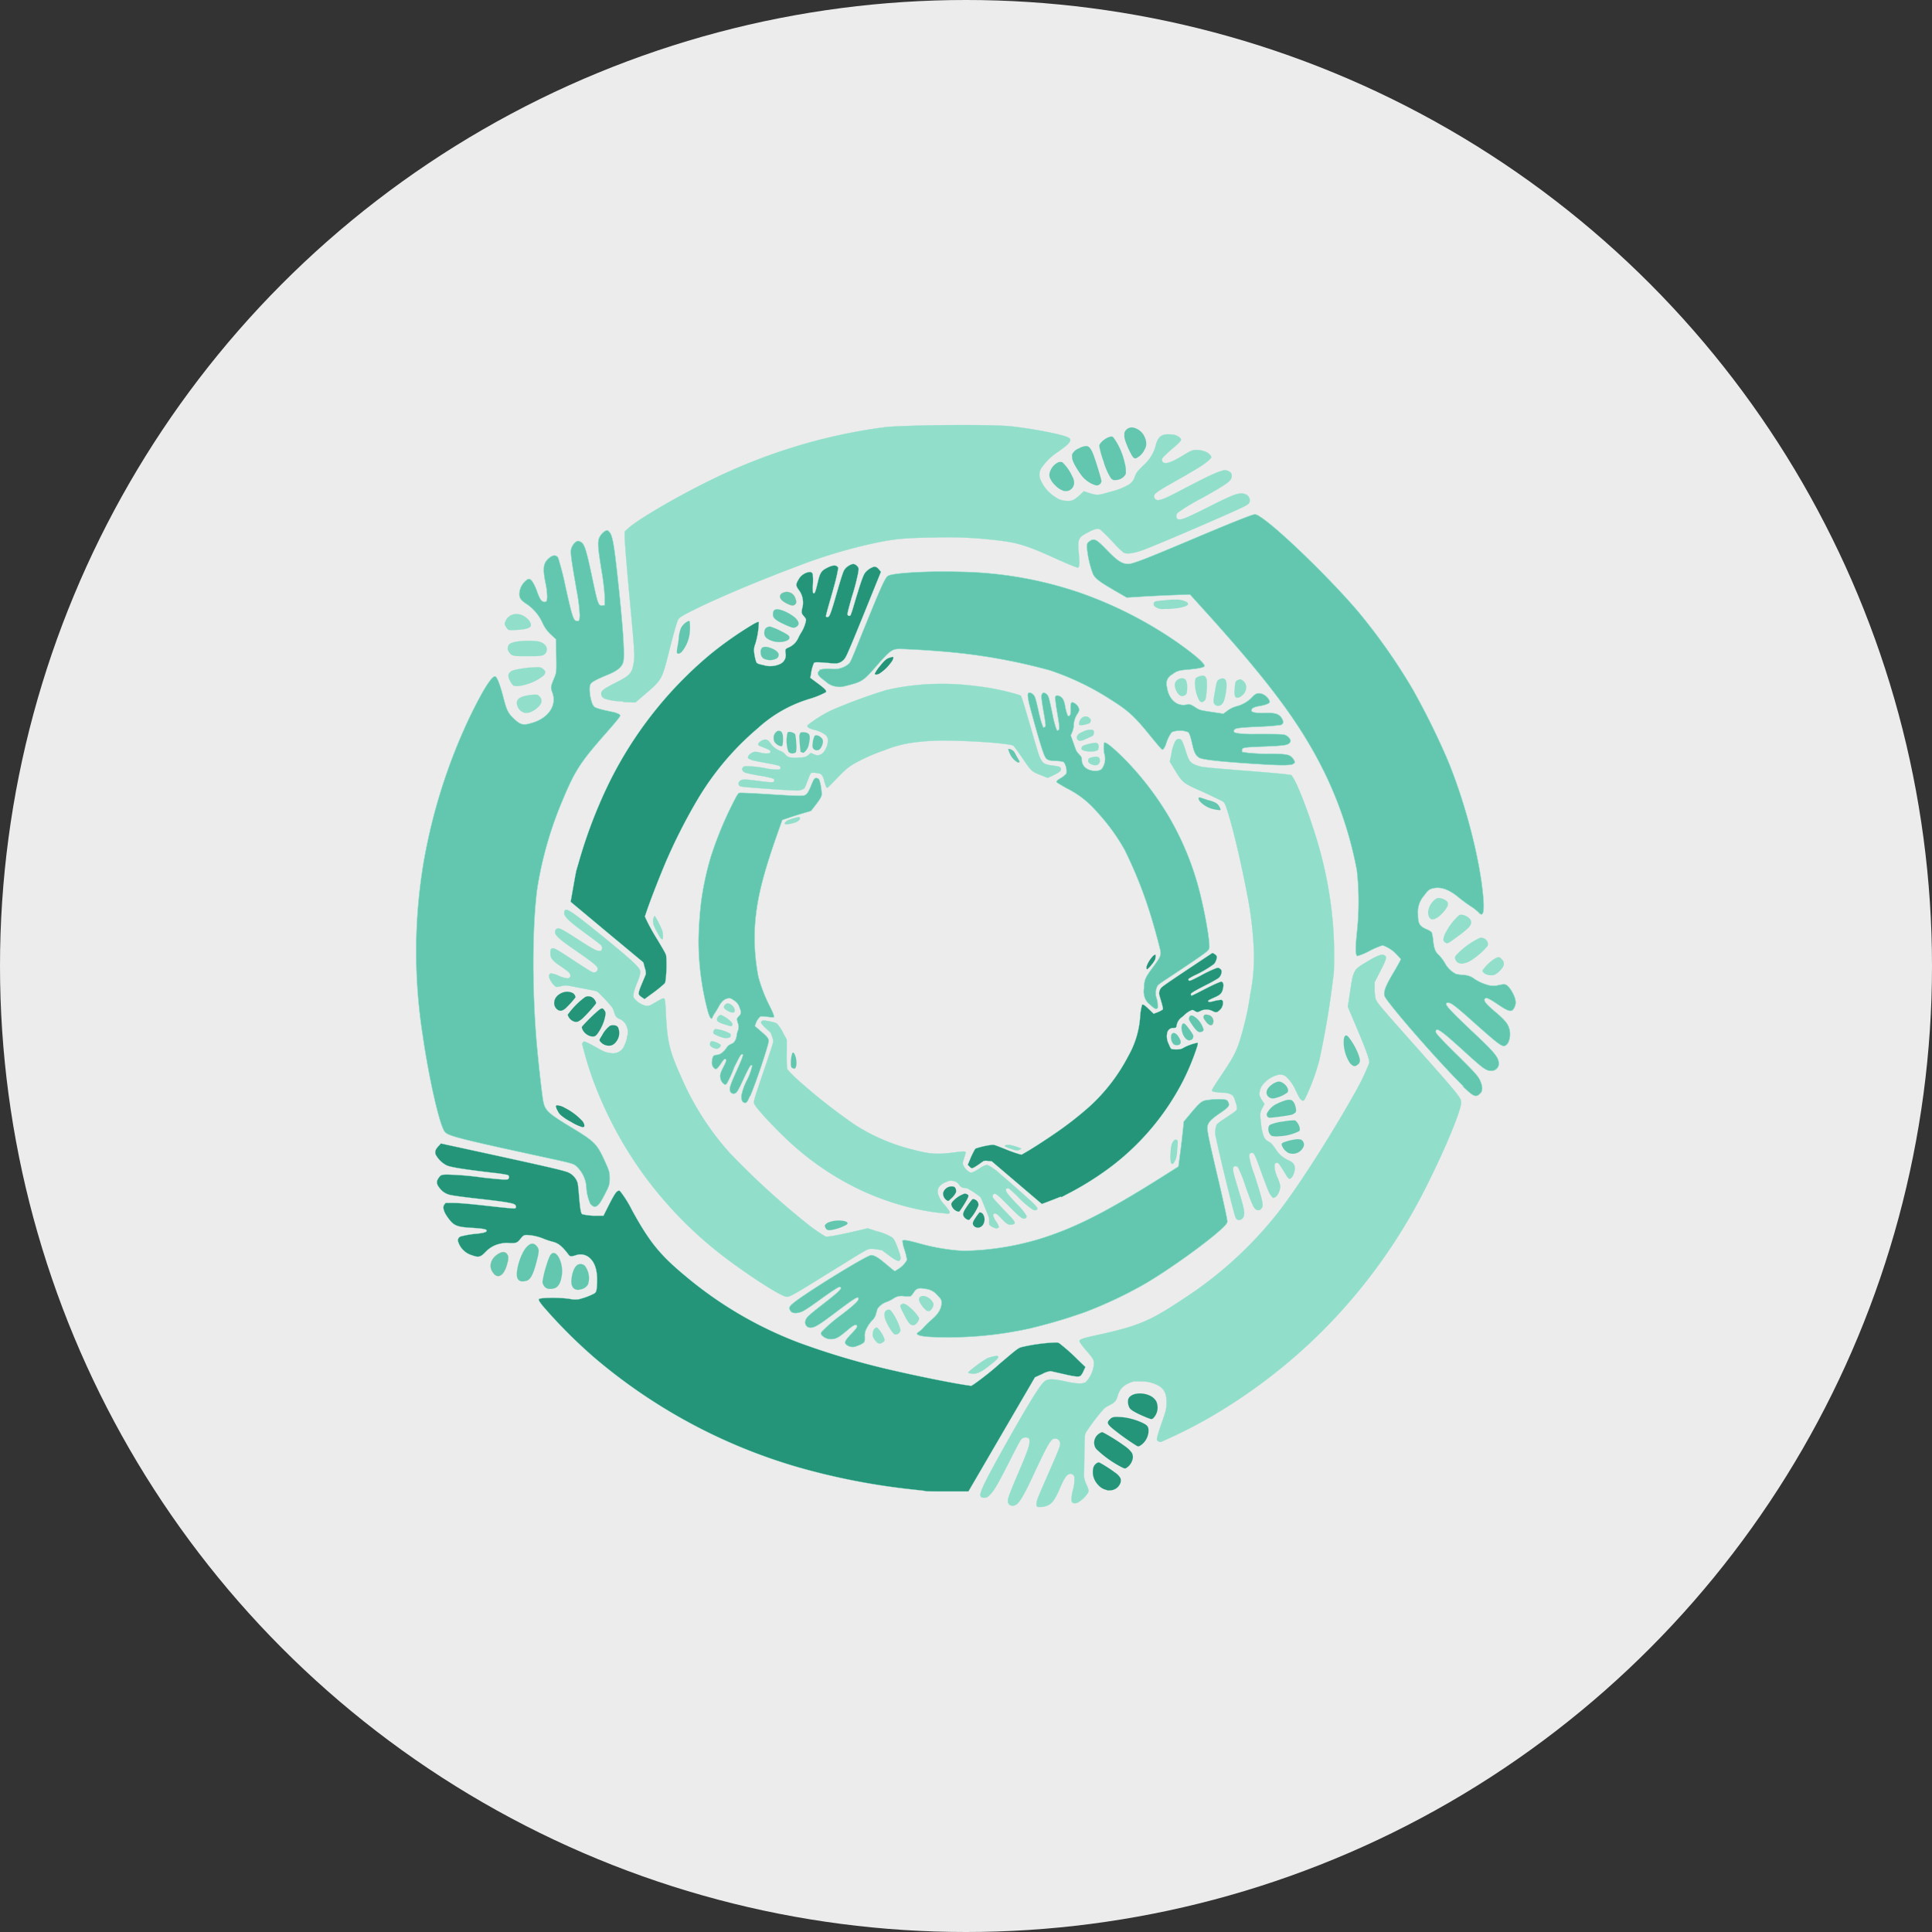 <svg xmlns="http://www.w3.org/2000/svg" viewBox="0 0 400 400"><rect x="0" y="0" width="400" height="400" fill="#333333" stroke="none"/><title>ce-logo</title><g id="Layer_50" data-name="Layer 50"><circle cx="200" cy="200" r="200" fill="#ececec"/><g id="layer1"><g id="g4325"><path id="path5663" d="M102.24,263.7c-1.19-1.27-.78-3.09.93-4.12.81-.49,1.36-.5,1.78,0s.4,1.06-.05,2.51c-.62,2-1.73,2.65-2.66,1.66Z" fill="#63c6ae" stroke="#c4c6ae" stroke-width="0.05"/><path id="path4139" d="M107.82,265.27a1.06,1.06,0,0,1-.67-.58c-.56-1.15.54-5,1.84-6.47.81-.92,1.57-1,2.22-.12.45.59.43,1-.11,3.09-.64,2.5-1.19,3.61-1.95,3.94a2.78,2.78,0,0,1-1.33.14Z" fill="#63c6ae" stroke="#91dfcb" stroke-width="0.03"/><path id="path4141" d="M113.39,266.8a1.34,1.34,0,0,1-.87-.76,1.23,1.23,0,0,1-.2-.68,19.26,19.26,0,0,1,.77-3.26c.64-2.14,1-2.69,1.53-2.69,1,0,2,2.48,1.72,4.5-.19,1.54-.66,2.45-1.42,2.77a2.71,2.71,0,0,1-1.53.13Z" fill="#63c6ae" stroke="#91dfcb" stroke-width="0.03"/><path id="path4143" d="M119,266.88c-.56-.28-.81-1.06-.68-2.13.2-1.66.8-2.83,1.53-3a1.32,1.32,0,0,1,1.23.31,4.16,4.16,0,0,1,.65,3.89,2.14,2.14,0,0,1-1.48,1,1.64,1.64,0,0,1-1.25-.05Z" fill="#63c6ae" stroke="#91dfcb" stroke-width="0.03"/><path id="path4151" d="M140.25,135.25l-.11-.09,0-.36a9.68,9.68,0,0,1,.14-1c.07-.36.17-1,.23-1.41A7.14,7.14,0,0,1,141,130a3.36,3.36,0,0,1,1.39-1.36c.25-.13.35-.11.41.07a12,12,0,0,1,0,2.34,7.43,7.43,0,0,1-1.65,3.91,1.34,1.34,0,0,1-.66.39.24.24,0,0,1-.23-.08Z" fill="#63c6ae" stroke="#91dfcb" stroke-width="0.02"/><path id="path4175" d="M200.77,284.31c-.17,0-.31-.11-.31-.18a26,26,0,0,1,3.91-2.88,7.63,7.63,0,0,1,1.33-.41c1.61-.32,1.24.31-1.27,2.2C202.77,284.3,202,284.55,200.77,284.31Z" fill="#91dfcb" stroke="#91dfcb" stroke-width="0.07"/><path id="path4179" d="M296.37,190.32a1.07,1.07,0,0,1-.5-.49,2.14,2.14,0,0,1-.13-1.4,3.72,3.72,0,0,1,1.62-2.37.75.75,0,0,1,.48-.13,1.54,1.54,0,0,1,.59.08c.72.21,1.22.56,1.32.91a1.13,1.13,0,0,1-.15.86,5.61,5.61,0,0,1-1.14,1.45,4.17,4.17,0,0,1-1.35,1A1.48,1.48,0,0,1,296.37,190.32Z" fill="#91dfcb" stroke="#91dfcb" stroke-width="0.02"/><path id="path4181" d="M299.3,195.18a1.07,1.07,0,0,1-.47-.51,3.66,3.66,0,0,1,.52-1.65,12.78,12.78,0,0,1,2.73-3.53c.42-.27,1.44,0,2.07.6a1.11,1.11,0,0,1,.42.69c.08.47-.11.88-.74,1.48a18.29,18.29,0,0,1-2,1.6c-2,1.49-2.16,1.58-2.56,1.32Z" fill="#91dfcb" stroke="#91dfcb" stroke-width="0.02"/><path id="path4183" d="M302.31,199.47a1.21,1.21,0,0,1-.94-.72c-.24-.5-.18-.71.32-1.21a16.3,16.3,0,0,1,4.62-3.33,1,1,0,0,1,.49-.07,1.56,1.56,0,0,1,1.15.83.84.84,0,0,1,.1.48.6.6,0,0,1-.13.48,14.35,14.35,0,0,1-3,2.67,4.64,4.64,0,0,1-2,.88,1.42,1.42,0,0,1-.6,0h0Z" fill="#91dfcb" stroke="#91dfcb" stroke-width="0.02"/><path id="path4187" d="M303,224.92c-4.9-4.76-16.06-17.56-16.36-18.76-.21-.83.23-2,1.54-4.24.68-1.14,1.37-2.36,1.55-2.7l.32-.63-.79-.86a6.94,6.94,0,0,0-3-2,16,16,0,0,0-2.74,1.16,12,12,0,0,1-2.52,1.05c-.38-.24-.4-1.6-.07-4.85a59,59,0,0,0,0-12.86A79.89,79.89,0,0,0,274,159.49c-4.76-9.53-10.94-17.9-23.74-32.11l-3.88-4.3-3.37.12c-1.85.07-4.8.21-6.55.32l-3.18.2-2.4-1.39c-3.31-1.92-4.13-2.55-4.6-3.52a20.81,20.81,0,0,1-1.23-5.37c0-.8,0-1,.44-1.31,1-.77,1.45-.56,3.65,1.72s3.18,2.91,4.46,2.91c.93,0,3.66-1.06,13.53-5.23,6.71-2.84,11.62-4.82,12.46-5,.4-.1.77.06,1.83.81,4.17,2.93,14.74,13.28,20,19.57a122.39,122.39,0,0,1,11.06,15.79,155.45,155.45,0,0,1,7.21,14.57c3.73,9,6.77,20.77,7.41,28.61.25,3.11-.06,4.09-1,3a9.4,9.4,0,0,0-1.6-1.24,30.68,30.68,0,0,1-2.51-1.85c-2.06-1.7-3.78-2.28-5.45-1.83-.66.18-.95.43-1.66,1.42a5.11,5.11,0,0,0-1.3,3.85c0,1.94.26,2.49,1.7,3.13a4,4,0,0,1,1.14.66,9.1,9.1,0,0,1,.31,1.76c.19,1.68.44,2.32,1.22,3a9.34,9.34,0,0,1,1.18,1.57,5.34,5.34,0,0,0,2.44,2.36c.24,0,.92.12,1.51.16a3.84,3.84,0,0,1,2.25.85,9.84,9.84,0,0,0,2.45,1.13,4.18,4.18,0,0,0,2.54.1c1.16-.23,1.29-.22,1.77.12a5.8,5.8,0,0,1,1.15,1.61c.7,1.37.74,2.26.13,3.2-.46.71-1.12.52-3.36-1-1.81-1.22-2.37-1.45-2.61-1.06s.21,1,2.08,2.59c2.17,1.83,2.77,2.57,3.06,3.8s-.1,2.76-.71,3.16c-.41.27-.51.27-1.05,0-.71-.37-2.23-1.64-5.78-4.82s-4.56-3.94-5.12-3.94c-1.15,0-.42.87,5,6,4.37,4.1,5.26,5.15,5.42,6.35a1.5,1.5,0,0,1-1.65,1.73c-1,0-1.68-.54-5.54-4.05-4.81-4.38-5.85-5.09-5.85-4,0,.3,1.27,1.67,4.32,4.67,3.51,3.45,4.41,4.44,4.81,5.3.63,1.35.64,2.3,0,2.85-.85.8-1.33.59-3.53-1.55Z" fill="#63c6ae" stroke="#91dfcb" stroke-width="0.09"/><path id="path4189" d="M220.22,101.63a4.25,4.25,0,0,1-1.74-1.14,4.49,4.49,0,0,1-1.16-1.68,2.13,2.13,0,0,1,.21-1.48,3.24,3.24,0,0,1,1.56-1.61,1.24,1.24,0,0,1,.88,0A9.35,9.35,0,0,1,222,98.63a2.79,2.79,0,0,1,.39,1.2,1.78,1.78,0,0,1-1.18,1.78A2.28,2.28,0,0,1,220.22,101.63Z" fill="#63c6ae" stroke="#91dfcb" stroke-width="0.02"/><path id="path4191" d="M226.58,100.39a6,6,0,0,1-2.52-1.77A17.55,17.55,0,0,1,222.38,96a6.26,6.26,0,0,1-.29-.69,1.71,1.71,0,0,1-.11-.71A1.11,1.11,0,0,1,222,94a2.67,2.67,0,0,1,1.42-1.19,3.34,3.34,0,0,1,1.35-.45.83.83,0,0,1,.47.06c.37.16.73.68,1.09,1.58s1.27,3.79,1.61,5.12c.11.45.13.54.09.62a1,1,0,0,1-1.49.61Z" fill="#63c6ae" stroke="#91dfcb" stroke-width="0.02"/><path id="path4193" d="M230.49,99.35a1,1,0,0,1-.57-.47,13.19,13.19,0,0,1-1.45-3.37,18.41,18.41,0,0,1-.86-3.07.65.65,0,0,1,.08-.46,3.65,3.65,0,0,1,1-1,3.19,3.19,0,0,1,1.41-.61c.15,0,.26.06.46.25a13.92,13.92,0,0,1,2.3,5.22,6,6,0,0,1,.24,1.69v.53l-.11.23a2.42,2.42,0,0,1-2,1.1,1.85,1.85,0,0,1-.5,0Z" fill="#63c6ae" stroke="#91dfcb" stroke-width="0.02"/><path id="path4195" d="M234.8,94.81c-.2-.09-.41-.37-.72-1A16.06,16.06,0,0,1,232.9,91a2.69,2.69,0,0,1-.11-.9c0-.49,0-.52.09-.71a1.65,1.65,0,0,1,1.58-.9,3.38,3.38,0,0,1,2.6,2.14,2.88,2.88,0,0,1,.25,1.21,2.11,2.11,0,0,1-.34,1.25,3.74,3.74,0,0,1-1.67,1.75.6.6,0,0,1-.52,0Z" fill="#63c6ae" stroke="#91dfcb" stroke-width="0.02"/><path id="path4197" d="M280.27,220.72a2.34,2.34,0,0,1-.94-.87,8.24,8.24,0,0,1-1.12-3.57,7.35,7.35,0,0,1,0-1c.07-.67.29-1,.62-.87a.61.61,0,0,1,.27.18,13.28,13.28,0,0,1,2.2,3.88c.28.83.32,1.22.15,1.56a1.13,1.13,0,0,1-.11.18,2.8,2.8,0,0,1-.65.48.57.57,0,0,1-.42,0Z" fill="#63c6ae" stroke="#91dfcb" stroke-width="0.01"/><path id="path4199" d="M129,145.21a12.64,12.64,0,0,1-3.63-.5c-.64-.24-.89-.55-.89-1.1s.37-.93,2.78-2.15c2.65-1.35,3.19-1.78,3.63-2.88a9.6,9.6,0,0,0,.39-3.81c-.06-1.57-.21-3.35-1-11.8-.64-7.06-.91-10.5-.94-11.78l0-1.14.67-.62c1.9-1.77,9.68-6.35,16.47-9.7a117.16,117.16,0,0,1,21.85-8.32,114.08,114.08,0,0,1,15.16-3c5.78-.46,21.94-.56,25.75-.15,4.49.48,10.46,1.63,11.83,2.27.55.26.65.53.36,1s-.59.71-2.35,2a11.73,11.73,0,0,0-3.2,3,2.63,2.63,0,0,0-.33,3.06,7.65,7.65,0,0,0,2.77,3.21,4.19,4.19,0,0,0,2.67.9,2.24,2.24,0,0,0,1.38-.27,7.51,7.51,0,0,0,1.27-1l.76-.72,1.09.36c1.59.52,1.88.51,4.33-.23a14.54,14.54,0,0,0,3.89-1.5,2.86,2.86,0,0,0,1.24-1.64c.31-.84.52-1.11,1.79-2.36a8.09,8.09,0,0,0,2.53-4.07c.47-1.93,1.34-2.54,3.27-2.3a2.57,2.57,0,0,1,1.89.81c.21.39,0,.64-1.3,1.76-.64.53-1.47,1.28-1.85,1.65-.61.59-.7.73-.7,1,0,.45.26.68.77.68.7,0,1.71-.45,3.58-1.57,1.6-1,2-1.14,2.77-1.14a4.92,4.92,0,0,1,2.18.5c.46.24.9.74.9,1s-1.1,1.2-2.37,2c-.68.43-2.19,1.31-3.36,2-4.94,2.76-6,3.41-6.08,3.91a.77.77,0,0,0,.4.89c.25.12.36.12.91,0,.82-.22,1.46-.51,4.62-2.16,5.15-2.69,6.88-3.5,8.08-3.81a1.59,1.59,0,0,1,1.7.28.79.79,0,0,1,.33.72c0,1.06-.6,1.5-6.16,4.63a41.29,41.29,0,0,0-4.89,2.94c-.36.31-.41.4-.41.77,0,.54.18.72.73.72s1.67-.44,6.05-2.64c5-2.53,6.22-3,7.32-2.65a1.45,1.45,0,0,1,1.11,1.29c0,.64-.26.88-1.58,1.51-3.9,1.85-17.9,7.86-20.53,8.81-1.9.69-3.34.89-4,.55a15.53,15.53,0,0,1-1.84-1.76c-.83-.88-1.88-2-2.33-2.39-.78-.76-.84-.79-1.26-.79a4.26,4.26,0,0,0-1.68.61c-1.39.68-1.8,1-2.06,1.5s-.3,1.13-.15,2.77c.18,1.93.18,2.73,0,3s-.15.18-.89-.07c-.42-.14-1.93-.78-3.36-1.42-7-3.18-8.48-3.6-14.2-4.18a82.26,82.26,0,0,0-11-.41c-6.07.07-8.18.24-11.77.94a106.1,106.1,0,0,0-17,5c-7.78,2.91-16.12,6.41-21,8.82-2.85,1.4-3.55,1.84-3.76,2.34-.3.71-.93,2.94-1.73,6.12-1.58,6.27-1.54,6.21-5.14,9.29l-1.91,1.64-.47,0-2.05-.08Z" fill="#91dfcb" stroke="#91dfcb" stroke-width="0.05"/><path id="path4203" d="M240.81,126.13a2.84,2.84,0,0,1-1.32-.3,1.75,1.75,0,0,1-.37-.24.62.62,0,0,1-.16-.9.73.73,0,0,1,.42-.22c.46-.09,2.23-.27,3.37-.33.26,0,1,0,1.19,0a4.22,4.22,0,0,1,1.1.22,3.63,3.63,0,0,1,.5.2q.39.2.44.41a.18.18,0,0,1,0,.11c-.12.49-1.6.87-4,1-.45,0-.83,0-1.16,0Z" fill="#91dfcb" stroke="#91dfcb" stroke-width="0"/><path id="path4205" d="M105.62,130.46c-.39,0-.58-.2-.9-.73s-.29-.64,0-1.26a2,2,0,0,1,.47-.65,2.28,2.28,0,0,1,1.62-.69,3.07,3.07,0,0,1,2.17.79,2.78,2.78,0,0,1,.8.93.9.9,0,0,1,.14.52c0,.2,0,.24-.1.36-.29.36-1.06.56-2.62.68a10.69,10.69,0,0,1-1.6.06Z" fill="#91dfcb" stroke="#91dfcb" stroke-width="0.02"/><path id="path4207" d="M107.09,135.83a3.1,3.1,0,0,1-1.16-.23,2.34,2.34,0,0,1-.8-1.1,1.44,1.44,0,0,1,0-.35,1.07,1.07,0,0,1,.29-.73c.44-.5,2.13-.79,4.31-.75,1.67,0,2.4.21,2.95.71a1.32,1.32,0,0,1,.21,1.95c-.3.33-.6.43-1.47.49C110.79,135.87,107.75,135.87,107.09,135.83Z" fill="#91dfcb" stroke="#91dfcb" stroke-width="0.02"/><path id="path4209" d="M106.41,142c-.18-.06-.27-.16-.51-.51-.57-.85-.77-1.55-.57-2a1.74,1.74,0,0,1,1.09-.76,20.62,20.62,0,0,1,4.28-.57c1.1-.07,1.38,0,1.79.38s.4.46.4.62a1.2,1.2,0,0,1-.33.71,10.49,10.49,0,0,1-4.23,2A5,5,0,0,1,106.41,142Z" fill="#91dfcb" stroke="#91dfcb" stroke-width="0.02"/><path id="path4211" d="M108.52,147.56a2.23,2.23,0,0,1-1.49-1.71c-.18-.94.4-1.51,1.86-1.81a9.5,9.5,0,0,1,1.82-.22c.49,0,.49,0,.68.1a1.84,1.84,0,0,1,.65.76,1.28,1.28,0,0,1,0,.86,2.21,2.21,0,0,1-.6.83,4.79,4.79,0,0,1-1.77,1.13,2.46,2.46,0,0,1-1.15.06Z" fill="#91dfcb" stroke="#91dfcb" stroke-width="0.02"/><path id="path4213" d="M122.27,249.34a9.46,9.46,0,0,1-.87-3.58,6.43,6.43,0,0,0-1.91-4.15c-.69-.68-.81-.71-6.09-1.86-18.42-4-20.64-4.56-21.31-5.43C91,233,88.77,223.1,87.49,214.15a111.83,111.83,0,0,1,.2-35.53,117,117,0,0,1,9.44-29.91c2.77-5.76,4.75-8.91,5.42-8.65.39.15,1,1.74,1.73,4.57.66,2.53.94,3.07,2.25,4.29s1.89,1.27,3.65.74c3.42-1,5.17-3.68,4.17-6.3-.38-1-.35-1.22.37-2.93.5-1.18.51-1.3.45-4.65l-.06-3.43-1.09-1a7.49,7.49,0,0,1-1.65-2.28,9.47,9.47,0,0,0-3.24-3.95c-1.38-.88-1.7-1.39-1.58-2.49a3.84,3.84,0,0,1,1.62-2.64c.45-.2.54-.17,1,.34a9.29,9.29,0,0,1,1,2.07c.6,1.7,1,2.3,1.65,2.21.35,0,.42-.21.47-1a14.84,14.84,0,0,0-.34-2.87c-.63-3.11-.48-4.19.75-5.22.77-.65,1.44-.67,1.85-.05a58.84,58.84,0,0,1,1.56,6.11c1.39,6.24,1.64,7,2.38,7,.45,0,.48-.07.54-1.16a34.57,34.57,0,0,0-.63-5.1c-1.28-7.4-1.37-8.12-1.05-8.95a2.88,2.88,0,0,1,.77-1.1c.42-.31.57-.33,1-.14.88.4,1.21,1.39,2.56,7.78,1.08,5.13,1.23,5.54,2,5.45l.53-.06,0-1.64a52.52,52.52,0,0,0-.63-5.31c-.87-5.36-.92-6.35-.36-7.3a3.3,3.3,0,0,1,1-1.06c.51-.28.56-.27,1,.22.56.65.9,2.45,1.54,8.25,1.21,10.9,1.65,17.28,1.28,18.62-.28,1-1.2,1.8-3.1,2.58-2.44,1-3.46,1.54-3.69,2-.46.86.07,4,.78,4.66.31.28,1.36.58,3.7,1.06a5.07,5.07,0,0,1,1.44.48c.34.25.33.29-.21,1-.31.41-1.48,1.78-2.6,3.05-5.15,5.84-6.36,7.72-8.76,13.48a78,78,0,0,0-5.37,18.58c-1,7.57-1.08,19.91-.2,31,.34,4.22,1.19,11.85,1.46,13.13.39,1.84,1,2.43,6.17,5.54,4.36,2.65,4.94,3.23,6.42,6.45,1.06,2.3,1.15,2.61,1.15,3.85s-.08,1.51-.93,3.18c-1.07,2.1-1.55,2.7-2.18,2.7a1,1,0,0,1-.72-.43Z" fill="#63c6ae" stroke="#91dfcb" stroke-width="0.09"/><path id="path4215" d="M191.6,308.69l-2.41-.28a140.55,140.55,0,0,1-23.86-4.61,114,114,0,0,1-42-22.48,104,104,0,0,1-11-11c-.74-.95-.91-1.27-.71-1.39.46-.29,4.51-.31,6.38,0a5.17,5.17,0,0,0,1.83.07,14.57,14.57,0,0,0,3.11-1.14c.53-.31.61-.57.68-2.26.09-2.23-.32-3.86-1.24-4.86a2.84,2.84,0,0,0-3.25-.82c-1.07.28-1.09.28-1.61-.41-1.18-1.54-2-2.17-3.13-2.43a15.56,15.56,0,0,1-1.78-.59,10.31,10.31,0,0,0-3.21-.78c-.89-.07-1,0-1.64.77s-.79.94-2.26.88a5.45,5.45,0,0,0-2,.15,5.72,5.72,0,0,0-2.94,1.66c-1.09,1.13-1.48,1.22-2.86.71a4.25,4.25,0,0,1-2.86-2.87.84.84,0,0,1,.5-1,19.05,19.05,0,0,1,3.52-.59c1.4-.17,1.9-.33,1.9-.62s-.51-.43-3.21-.6c-3-.18-3.61-.44-4.81-2.09-.93-1.28-1.17-2.24-.7-2.78l.23-.27,1.33,0c1.74,0,3.8.21,8.72.76,2.21.25,4.13.42,4.26.38.34-.09.34-.55,0-.81s-1.56-.54-7.22-1.17c-3.56-.4-5.65-.69-6.34-.87a3.6,3.6,0,0,1-1.76-1.08c-.88-1-1-1.55-.5-2.31s.68-.79,2.2-.77a63.87,63.87,0,0,1,7,.62c1.88.21,3.82.39,4.32.4.8,0,.91,0,1-.17a.51.51,0,0,0-.16-.78,27.28,27.28,0,0,0-2.79-.42c-6.45-.76-9.13-1.19-9.9-1.59a5.27,5.27,0,0,1-2.28-2.32c-.11-.6,0-1,.81-1.82l.32-.36,4.06.88c17.35,3.77,21.29,4.67,22.26,5.09a3.5,3.5,0,0,1,2,2.23c.06.26.17,1.28.25,2.28.25,3.09.41,4,.7,4.16a11.08,11.08,0,0,0,3,.31l1.4,0,1-2c1.13-2.23,1.61-3,2-3.13s.3-.05.59.24a24.18,24.18,0,0,1,2.38,3.87c3.6,6.53,5.74,9.15,11,13.52A81.12,81.12,0,0,0,165.46,278a158.88,158.88,0,0,0,19.88,5.83c5,1.15,11.54,2.47,14.66,2.94l1.08.16.54-.33a57.8,57.8,0,0,0,5.46-4.35c3.91-3.31,3.74-3.18,4.76-3.42a38,38,0,0,1,6-.85c1.16-.06,1.18-.06,1.57.2a40.55,40.55,0,0,1,3.74,3.33l1.57,1.51-.38.82a3.5,3.5,0,0,1-.61,1c-.4.28-1.19.19-3.63-.38l-2.57-.58a4.65,4.65,0,0,0-1.77.61l-1.48.66-6.89,11.82-6.89,11.82h-4.29c-2.36,0-4.42,0-4.58-.05Z" fill="#259579" stroke="#91dfcb" stroke-width="0.05"/><path id="path4217" d="M238.12,293.75a10.07,10.07,0,0,1-1.09-.42c-1.82-.76-2.86-1.36-3.15-1.8a2.63,2.63,0,0,1-.34-1.57,1.22,1.22,0,0,1,.41-.82c.83-.77,2.62-.87,4.07-.22a3,3,0,0,1,1.37,1.19,3.15,3.15,0,0,1-.67,3.57.6.6,0,0,1-.6.07Z" fill="#259579" stroke="#91dfcb" stroke-width="0.02"/><path id="path4219" d="M235.37,299.36a50.27,50.27,0,0,1-4.68-3.31c-1.48-1.19-1.61-1.5-.93-2.18.48-.48.78-.56,1.94-.5a11,11,0,0,1,2.56.39,12.53,12.53,0,0,1,2.39.87c.65.33.91.55,1.05.9a1.51,1.51,0,0,1,.08.69,2.4,2.4,0,0,1-.09.82,3.69,3.69,0,0,1-1.43,2.14C235.8,299.49,235.69,299.52,235.37,299.36Z" fill="#259579" stroke="#91dfcb" stroke-width="0.02"/><path id="path4221" d="M232.68,304a22.48,22.48,0,0,1-5.5-3.79,1.79,1.79,0,0,1-.59-1,2.26,2.26,0,0,1,1.21-2.54c.33-.2.38-.2.77,0a40.65,40.65,0,0,1,4.5,2.86,5.43,5.43,0,0,1,1.28,1.27,1.86,1.86,0,0,1,.11,1.45,2.93,2.93,0,0,1-1.31,1.71.46.46,0,0,1-.48,0Z" fill="#259579" stroke="#91dfcb" stroke-width="0.02"/><path id="path4223" d="M229.22,308.51a3.24,3.24,0,0,1-1.86-1.06,4.07,4.07,0,0,1-1.05-2,3.79,3.79,0,0,1,0-1.33,1.65,1.65,0,0,1,1.08-1.35c.1,0,.17,0,.44.14a28.34,28.34,0,0,1,3.08,2,3.27,3.27,0,0,1,1.1,1.18,1.72,1.72,0,0,1,0,.84,2.34,2.34,0,0,1-2.27,1.64,3.4,3.4,0,0,1-.54,0Z" fill="#259579" stroke="#91dfcb" stroke-width="0.02"/><path id="path4225" d="M120.62,233.38a9.72,9.72,0,0,1-2.38-1.1,11.77,11.77,0,0,1-2-1.29,4.51,4.51,0,0,1-.41-.41,2.7,2.7,0,0,1-.38-.62,2.47,2.47,0,0,1-.35-.9.15.15,0,0,1,0-.13s.11-.07.24-.08a3.44,3.44,0,0,1,1.54.49,12.61,12.61,0,0,1,3.48,2.54A1.94,1.94,0,0,1,121,233c0,.24-.07.34-.25.35h-.08Z" fill="#259579" stroke="#91dfcb" stroke-width="0"/><path id="path4173" d="M214.94,312c-.3-.07-.34-.16-.33-.63,0-.65.18-1.07,2.14-5.56,2.8-6.39,2.92-6.71,2.68-7.3a1,1,0,0,0-1.06-.67c-.78,0-1.44,1.12-4.47,7.63-1.8,3.87-2.74,5.48-3.47,6s-1.74.24-1.74-.66c0-.67.39-1.72,2.17-5.89,1.9-4.44,2.35-5.73,2.29-6.55,0-.5-.1-.61-.4-.72a1.28,1.28,0,0,0-1.35.36c-.16.17-1.18,2.08-2.27,4.25-2.42,4.81-3.29,6.32-4.14,7.17-.56.56-.73.65-1.19.65-1.19,0-1.11-.64.44-3.74,1.35-2.7,6.09-11.15,8.51-15.18,2-3.33,3-4.82,3.68-5.26s1.73-.42,4.05.1,3.73.59,4.35.14a6.26,6.26,0,0,0,1.64-3.48c.08-1,0-1.26-1.43-2.9-1.15-1.34-1.53-1.87-1.53-2.14s.57-.53,3.2-1.1c8.91-1.93,11.28-2.92,18.24-7.56a81,81,0,0,0,19.29-17.43c3.92-4.88,10.91-15.73,16.08-24.91a48.71,48.71,0,0,0,3.18-6.54c.1-.62-.65-2.7-2.82-7.81l-1.62-3.83.4-2.66c.48-3.2.61-3.83,1-4.57s.73-1,2.8-2.23c1.86-1.1,2.78-1.45,3.26-1.24.68.31.59.7-.71,3.24l-1.21,2.37v1.39a9.57,9.57,0,0,0,.19,2c.24.82.67,1.34,8.53,10.17,8.53,9.6,9.19,10.41,9.19,11.31,0,1.65-3.15,9.29-7.11,17.21A115.32,115.32,0,0,1,274,275.33a114,114,0,0,1-24,18.38,100.12,100.12,0,0,1-9.55,4.77.65.65,0,0,1-.69-.13c-.29-.24-.29-.25-.07-1.14.12-.49.51-1.68.85-2.64.95-2.65,1-3.08,1-4.47-.09-2.15-.84-3.09-3-3.78A7.29,7.29,0,0,0,236,286a3.9,3.9,0,0,0-2.52.48,3.65,3.65,0,0,0-2.09,2.57c-.31,1-.59,1.33-1.78,1.92a8.09,8.09,0,0,0-1,.62,42.53,42.53,0,0,0-3.81,5c-.22.42-.26.92-.3,4.08,0,2-.06,4-.08,4.49a4.39,4.39,0,0,0,.5,2.16c.48,1.16.51,1.31.35,1.69a6.1,6.1,0,0,1-2.12,2.06c-.66.3-1.26.13-1.28-.35a6.77,6.77,0,0,1,.22-2,8.46,8.46,0,0,0,.36-2.93.83.83,0,0,0-1.24-.55c-.49.25-1,1-1.91,3.19-.84,1.9-1.45,2.77-2.2,3.15a3.93,3.93,0,0,1-2.16.4Z" fill="#91dfcb" stroke="#91dfcb" stroke-width="0.07"/><path id="path4242" d="M308,201.83a1.68,1.68,0,0,1-1-.65c-.09-.16-.09-.16,0-.37a8.81,8.81,0,0,1,2.69-2.45c.59-.31.8-.26,1.28.3a1.19,1.19,0,0,1,.2,1.53,4.76,4.76,0,0,1-1.53,1.52,1.4,1.4,0,0,1-.89.2A2.12,2.12,0,0,1,308,201.83Z" fill="#91dfcb" stroke="#91dfcb" stroke-width="0.02"/></g><g id="g4325-2"><path id="path5663-4" d="M161.91,122.82a1.87,1.87,0,0,1,2.8,1.15c.25.63.19,1-.18,1.26s-.8.16-1.77-.34c-1.31-.67-1.66-1.54-.85-2.08Z" fill="#63c6ae" stroke="#c4c6ae" stroke-width="0.05"/><path id="path4139-5" d="M160.12,126.57a.76.76,0,0,1,.49-.4c.88-.25,3.46,1,4.36,2.08.56.69.49,1.23-.18,1.58-.47.24-.75.19-2.17-.45-1.69-.76-2.41-1.27-2.56-1.85a2,2,0,0,1,.07-1Z" fill="#63c6ae" stroke="#91dfcb" stroke-width="0.03"/><path id="path4141-4" d="M158.36,130.32a1,1,0,0,1,.64-.52.89.89,0,0,1,.51-.06,13.85,13.85,0,0,1,2.22.94c1.44.71,1.79,1,1.72,1.41-.12.72-2,1.09-3.39.67-1.06-.32-1.65-.76-1.79-1.33a1.93,1.93,0,0,1,.1-1.1Z" fill="#63c6ae" stroke="#91dfcb" stroke-width="0.03"/><path id="path4143-3" d="M157.63,134.26c.27-.36.85-.44,1.59-.22,1.15.34,1.91.9,2,1.44a.94.94,0,0,1-.37.83,3,3,0,0,1-2.83,0,1.53,1.53,0,0,1-.53-1.17,1.17,1.17,0,0,1,.19-.88Z" fill="#63c6ae" stroke="#91dfcb" stroke-width="0.03"/><path id="path4151-5" d="M248.21,165.15l.08-.07.25.06a7,7,0,0,1,.7.22l1,.33a5.13,5.13,0,0,1,1.64.63,2.41,2.41,0,0,1,.79,1.14c.06.19,0,.26-.1.28a8.62,8.62,0,0,1-1.66-.29,5.34,5.34,0,0,1-2.57-1.64,1,1,0,0,1-.2-.51.17.17,0,0,1,.08-.15Z" fill="#63c6ae" stroke="#91dfcb" stroke-width="0.02"/><path id="path4175-9" d="M135.41,189.86c0-.11.12-.2.16-.19a18.63,18.63,0,0,1,1.56,3.1,5.45,5.45,0,0,1,.13,1c0,1.17-.37.84-1.4-1.16C135.17,191.28,135.08,190.73,135.41,189.86Z" fill="#91dfcb" stroke="#91dfcb" stroke-width="0.07"/><path id="path4179-5" d="M190.36,268.67a.77.77,0,0,1,.41-.3,1.54,1.54,0,0,1,1,.08,2.67,2.67,0,0,1,1.48,1.43.54.54,0,0,1,0,.35,1.1,1.1,0,0,1-.13.41c-.23.48-.54.8-.81.82a.82.82,0,0,1-.59-.21,4,4,0,0,1-.89-1,3,3,0,0,1-.56-1.08A1.05,1.05,0,0,1,190.36,268.67Z" fill="#91dfcb" stroke="#91dfcb" stroke-width="0.02"/><path id="path4181-9" d="M186.57,270.15a.77.77,0,0,1,.41-.27,2.63,2.63,0,0,1,1.1.56,9.16,9.16,0,0,1,2.17,2.35c.14.33-.19,1-.68,1.38a.8.8,0,0,1-.54.21c-.35,0-.61-.19-1-.7a13.08,13.08,0,0,1-.89-1.58c-.81-1.58-.85-1.72-.62-2Z" fill="#91dfcb" stroke="#91dfcb" stroke-width="0.02"/><path id="path4183-3" d="M183.17,271.76a.87.87,0,0,1,.62-.58c.38-.11.52,0,.82.37a11.66,11.66,0,0,1,1.8,3.66.73.73,0,0,1,0,.35,1.12,1.12,0,0,1-.73.71.61.61,0,0,1-.35,0,.43.43,0,0,1-.32-.15,10.27,10.27,0,0,1-1.52-2.46,3.32,3.32,0,0,1-.38-1.5,1,1,0,0,1,.07-.42h0Z" fill="#91dfcb" stroke="#91dfcb" stroke-width="0.02"/><path id="path4187-2" d="M165.08,269.15c4-2.88,14.37-9.21,15.26-9.28.61,0,1.4.4,2.81,1.6.73.61,1.5,1.25,1.72,1.42l.4.3.7-.45a5,5,0,0,0,1.8-1.88,11.43,11.43,0,0,0-.49-2.07,8.56,8.56,0,0,1-.44-1.91c.21-.24,1.18-.09,3.44.54a42.46,42.46,0,0,0,9.1,1.55,57.51,57.51,0,0,0,15.49-2.35c7.32-2.21,14-5.56,25.6-12.88l3.51-2.22.32-2.39c.18-1.32.43-3.41.56-4.66l.24-2.27,1.28-1.53c1.76-2.11,2.3-2.61,3.05-2.82a15,15,0,0,1,3.95-.22c.57.07.7.14.87.47.43.8.22,1.09-1.66,2.37s-2.44,1.89-2.6,2.8c-.11.65.31,2.71,2.07,10.18,1.2,5.07,2,8.78,2.05,9.4,0,.3-.14.53-.79,1.19-2.58,2.59-11.18,8.8-16.27,11.76a88,88,0,0,1-12.51,5.9A111.83,111.83,0,0,1,213.39,275a78,78,0,0,1-21.14,1.78c-2.23-.2-2.89-.53-2-1.05a6.74,6.74,0,0,0,1.07-1,22,22,0,0,1,1.61-1.55c1.45-1.25,2.07-2.39,2-3.62,0-.49-.19-.72-.81-1.34a3.67,3.67,0,0,0-2.57-1.38c-1.37-.26-1.8-.12-2.42.82a2.87,2.87,0,0,1-.61.72,6.55,6.55,0,0,1-1.28,0,2.92,2.92,0,0,0-2.3.49,6.71,6.71,0,0,1-1.25.64,3.83,3.83,0,0,0-2,1.44c-.06.16-.2.63-.3,1a2.75,2.75,0,0,1-.87,1.48,7,7,0,0,0-1.09,1.59,3,3,0,0,0-.38,1.78c0,.85,0,.94-.3,1.23a4.17,4.17,0,0,1-1.28.62,2,2,0,0,1-2.28-.29c-.45-.41-.23-.85,1.11-2.25,1.09-1.13,1.31-1.5,1.06-1.72s-.74,0-2.08,1.16c-1.56,1.31-2.16,1.65-3.06,1.7a2.57,2.57,0,0,1-2.15-.88c-.14-.32-.13-.39.14-.74a33.15,33.15,0,0,1,4.11-3.5c2.58-2,3.34-2.74,3.41-3.14.14-.81-.56-.4-4.84,2.83-3.43,2.59-4.28,3.09-5.15,3.06a1.07,1.07,0,0,1-1-1.37c.12-.67.58-1.12,3.54-3.42,3.68-2.86,4.31-3.51,3.53-3.64-.21,0-1.34.69-3.83,2.49-2.86,2.06-3.68,2.58-4.33,2.76-1,.28-1.7.18-2-.31-.46-.7-.26-1,1.53-2.31Z" fill="#63c6ae" stroke="#91dfcb" stroke-width="0.09"/><path id="path4189-4" d="M262.34,225.64a3,3,0,0,1,1-1.09,3.23,3.23,0,0,1,1.33-.62,1.53,1.53,0,0,1,1,.33,2.32,2.32,0,0,1,1,1.29.89.89,0,0,1-.1.62,6.72,6.72,0,0,1-2.31,1.11,2,2,0,0,1-.9.13,1.28,1.28,0,0,1-1.12-1A1.63,1.63,0,0,1,262.34,225.64Z" fill="#63c6ae" stroke="#91dfcb" stroke-width="0.02"/><path id="path4191-8" d="M262.45,230.28a4.3,4.3,0,0,1,1.56-1.57,12.62,12.62,0,0,1,2.06-.87,4.51,4.51,0,0,1,.52-.12,1.23,1.23,0,0,1,.52,0,.8.8,0,0,1,.39.12,1.91,1.91,0,0,1,.67,1.14,2.38,2.38,0,0,1,.16,1,.59.59,0,0,1-.1.32,2,2,0,0,1-1.25.58c-.71.15-2.83.44-3.82.52-.33,0-.4,0-.45,0a.69.69,0,0,1-.25-1.13Z" fill="#63c6ae" stroke="#91dfcb" stroke-width="0.02"/><path id="path4193-4" d="M262.71,233.16a.72.72,0,0,1,.4-.35,9.49,9.49,0,0,1,2.56-.61,13.25,13.25,0,0,1,2.28-.24.46.46,0,0,1,.32.11,2.62,2.62,0,0,1,.59.8,2.28,2.28,0,0,1,.26,1.07c0,.11-.07.18-.23.3a10,10,0,0,1-4,1,4.32,4.32,0,0,1-1.22,0l-.37-.06-.15-.11a1.73,1.73,0,0,1-.54-1.52,1.32,1.32,0,0,1,.08-.35Z" fill="#63c6ae" stroke="#91dfcb" stroke-width="0.02"/><path id="path4195-0" d="M265.41,236.75c.09-.13.31-.24.79-.39a11.56,11.56,0,0,1,2.16-.48,1.94,1.94,0,0,1,.65,0c.34.06.37.06.49.15a1.18,1.18,0,0,1,.44,1.22,2.42,2.42,0,0,1-1.83,1.58,2.07,2.07,0,0,1-.89,0,1.52,1.52,0,0,1-.85-.39,2.68,2.68,0,0,1-1-1.39.43.43,0,0,1,.07-.36Z" fill="#63c6ae" stroke="#91dfcb" stroke-width="0.02"/><path id="path4197-3" d="M170.8,253.64a1.68,1.68,0,0,1,.73-.56,5.93,5.93,0,0,1,2.66-.36,5.29,5.29,0,0,1,.72.12c.46.13.65.32.54.54a.43.43,0,0,1-.16.17,9.55,9.55,0,0,1-3,1.08c-.62.1-.9.08-1.13-.08l-.11-.1a2,2,0,0,1-.26-.52.41.41,0,0,1,0-.3Z" fill="#63c6ae" stroke="#91dfcb" stroke-width="0.01"/><path id="path4199-8" d="M242.53,156a9,9,0,0,1,.79-2.5c.25-.42.5-.56.89-.5s.61.38,1.19,2.22c.63,2,.87,2.46,1.6,2.91a6.91,6.91,0,0,0,2.65.73c1.12.14,2.4.26,8.47.74,5.08.4,7.54.62,8.45.76l.81.12.36.55c1,1.55,3.32,7.6,4.88,12.79a83.66,83.66,0,0,1,3.25,16.43,81.43,81.43,0,0,1,.28,11.06,182.88,182.88,0,0,1-3,18.19,44.56,44.56,0,0,1-3,8.07c-.25.36-.45.39-.75.13s-.43-.5-1.11-1.89a8.4,8.4,0,0,0-1.74-2.62,1.89,1.89,0,0,0-2.12-.6,5.5,5.5,0,0,0-2.6,1.57,3,3,0,0,0-1,1.78,1.6,1.6,0,0,0,0,1,5.37,5.37,0,0,0,.55,1l.42.62-.38.73c-.56,1.06-.59,1.27-.36,3.08a10.39,10.39,0,0,0,.59,2.92,2,2,0,0,0,1,1.07c.55.32.72.5,1.46,1.55a5.8,5.8,0,0,0,2.58,2.28c1.31.57,1.63,1.25,1.23,2.59-.2.67-.5,1.13-.8,1.23s-.46-.06-1.09-1.13c-.3-.51-.73-1.19-.95-1.51-.34-.5-.43-.58-.64-.62s-.51.1-.57.46a6.19,6.19,0,0,0,.68,2.72c.48,1.24.56,1.58.47,2.09a3.51,3.51,0,0,1-.62,1.48,1.2,1.2,0,0,1-.84.51,5,5,0,0,1-1.13-1.91c-.22-.53-.66-1.71-1-2.61-1.36-3.82-1.7-4.61-2-4.76a.55.55,0,0,0-.68.17c-.12.16-.13.24-.09.65a17,17,0,0,0,1,3.52c1.28,4,1.65,5.28,1.72,6.16a1.13,1.13,0,0,1-.41,1.16.57.57,0,0,1-.55.15c-.75-.13-1-.6-2.53-4.91a29.51,29.51,0,0,0-1.49-3.8c-.18-.3-.23-.34-.5-.38s-.53,0-.6.43.11,1.23,1.14,4.59c1.18,3.85,1.34,4.75,1,5.48a1,1,0,0,1-1,.63c-.45-.08-.59-.29-.88-1.3-.84-3-3.4-13.58-3.76-15.55a4.51,4.51,0,0,1,.1-2.92,11.14,11.14,0,0,1,1.47-1.09c.72-.48,1.61-1.09,2-1.36.63-.46.66-.5.71-.79a3,3,0,0,0-.23-1.26c-.31-1.06-.47-1.39-.81-1.63a3.58,3.58,0,0,0-1.95-.44c-1.39-.11-2-.2-2.1-.35s-.11-.13.16-.62c.15-.28.78-1.27,1.41-2.2,3.1-4.58,3.58-5.55,4.68-9.52a58.73,58.73,0,0,0,1.62-7.73,39,39,0,0,0,.76-8.42,75.75,75.75,0,0,0-1.48-12.61c-1.12-5.84-2.59-12.15-3.7-15.87-.65-2.18-.88-2.73-1.2-2.94s-2-1-4.12-2c-4.25-1.87-4.21-1.84-6-4.75l-.93-1.54.07-.33.31-1.44Z" fill="#91dfcb" stroke="#91dfcb" stroke-width="0.05"/><path id="path4203-3" d="M242.51,237.21a2,2,0,0,1,.37-.89,1.25,1.25,0,0,1,.21-.24.44.44,0,0,1,.66,0,.52.52,0,0,1,.1.32c0,.34-.08,1.61-.17,2.42,0,.19-.11.71-.14.84a3,3,0,0,1-.29.75,2.6,2.6,0,0,1-.2.33q-.19.25-.34.26h-.08c-.33-.15-.42-1.23-.24-3,0-.32.07-.59.12-.82Z" fill="#91dfcb" stroke="#91dfcb" stroke-width="0"/><path id="path4205-7" d="M255.79,141.29c.08-.27.21-.39.63-.55s.49-.13.89.17a1.46,1.46,0,0,1,.4.41,1.63,1.63,0,0,1,.29,1.23,2.2,2.2,0,0,1-.82,1.43,2,2,0,0,1-.76.45.65.65,0,0,1-.38,0c-.14,0-.17,0-.24-.12-.22-.25-.27-.82-.16-1.93a7.63,7.63,0,0,1,.15-1.14Z" fill="#91dfcb" stroke="#91dfcb" stroke-width="0.02"/><path id="path4207-5" d="M251.81,141.68a2.21,2.21,0,0,1,.3-.79,1.68,1.68,0,0,1,.88-.43,1,1,0,0,1,.25,0,.77.77,0,0,1,.48.3c.3.37.3,1.6,0,3.13-.23,1.18-.44,1.67-.86,2a1,1,0,0,1-1.41-.09c-.2-.25-.23-.47-.17-1.1C251.33,144.29,251.7,142.14,251.81,141.68Z" fill="#91dfcb" stroke="#91dfcb" stroke-width="0.02"/><path id="path4209-4" d="M247.54,140.46c.07-.12.14-.17.42-.3.67-.3,1.19-.35,1.48-.16a1.25,1.25,0,0,1,.41.86,14.72,14.72,0,0,1-.11,3.09c-.09.79-.16,1-.48,1.22a.73.73,0,0,1-.49.2.86.86,0,0,1-.46-.32,7.5,7.5,0,0,1-.89-3.23A3.57,3.57,0,0,1,247.54,140.46Z" fill="#91dfcb" stroke="#91dfcb" stroke-width="0.02"/><path id="path4211-0" d="M243.34,141.27a1.6,1.6,0,0,1,1.39-.84c.69,0,1,.47,1.06,1.53a6.78,6.78,0,0,1-.06,1.31c-.06.35-.06.35-.16.47a1.32,1.32,0,0,1-.62.37.92.92,0,0,1-.61-.1,1.58,1.58,0,0,1-.52-.52,3.42,3.42,0,0,1-.58-1.39,1.76,1.76,0,0,1,.09-.82Z" fill="#91dfcb" stroke="#91dfcb" stroke-width="0.02"/><path id="path4213-0" d="M169.65,138.69a6.81,6.81,0,0,1,2.64-.19,4.62,4.62,0,0,0,3.17-.85c.56-.41.6-.49,2.05-4.08,5.05-12.51,5.72-14,6.42-14.38,1.09-.58,8.35-1,14.83-.8a80.5,80.5,0,0,1,25.12,4.43,84.09,84.09,0,0,1,20,10.27c3.74,2.65,5.73,4.43,5.47,4.87-.15.25-1.35.49-3.44.67-1.87.16-2.28.29-3.31,1.07a2.13,2.13,0,0,0-1,2.49c.32,2.54,2,4.09,4,3.71.74-.15.91-.1,2,.62.78.49.86.52,3.24.88l2.44.37.87-.64a5.38,5.38,0,0,1,1.82-.89,6.8,6.8,0,0,0,3.19-1.81c.79-.87,1.19-1,2-.81a2.75,2.75,0,0,1,1.67,1.46c.09.34.06.4-.36.63a6.69,6.69,0,0,1-1.59.45c-1.27.22-1.75.46-1.77.9,0,.25.09.32.64.45a10.68,10.68,0,0,0,2.07.11c2.28-.07,3,.17,3.6,1.16.37.62.3,1.1-.19,1.31a42.36,42.36,0,0,1-4.51.36c-4.58.22-5.15.31-5.24.84-.05.32,0,.35.75.52a24.89,24.89,0,0,0,3.69.17c5.4,0,5.91,0,6.46.34a2.07,2.07,0,0,1,.69.68c.17.33.17.44,0,.72-.39.57-1.13.68-5.82.86-3.76.15-4.07.2-4.1.72l0,.38,1.16.18a37.82,37.82,0,0,0,3.83.2c3.9,0,4.6.12,5.21.63a2.36,2.36,0,0,1,.63.82c.14.4.12.43-.27.67s-1.84.34-6,.09c-7.86-.46-12.43-.92-13.33-1.34-.7-.33-1.13-1.07-1.45-2.5-.41-1.84-.67-2.63-.94-2.84a4.67,4.67,0,0,0-3.39,0,8.21,8.21,0,0,0-1.2,2.48,3.63,3.63,0,0,1-.51,1c-.22.21-.25.2-.68-.27-.25-.27-1.08-1.26-1.85-2.2-3.51-4.34-4.69-5.42-8.48-7.81a56.06,56.06,0,0,0-12.5-6,119.86,119.86,0,0,0-21.91-3.88c-3-.27-8.53-.59-9.47-.55-1.35.06-1.85.45-4.67,3.68-2.4,2.76-2.88,3.1-5.34,3.75-1.76.47-2,.5-2.86.35a3.81,3.81,0,0,1-2.14-1c-1.35-1-1.72-1.42-1.64-1.86a.69.69,0,0,1,.39-.46Z" fill="#63c6ae" stroke="#91dfcb" stroke-width="0.09"/><path id="path4215-5" d="M119.26,180.45l.49-1.66a100.42,100.42,0,0,1,6.15-16.28,81.65,81.65,0,0,1,21-26.91,74.65,74.65,0,0,1,9.14-6.42c.76-.41,1-.49,1.07-.34a16.73,16.73,0,0,1-.74,4.5,3.69,3.69,0,0,0-.27,1.28,10.4,10.4,0,0,0,.43,2.33c.16.41.33.5,1.52.75a4.8,4.8,0,0,0,3.59-.29,2,2,0,0,0,1-2.2c-.07-.79-.06-.8.48-1.09a3.84,3.84,0,0,0,2.1-1.92,11.13,11.13,0,0,1,.63-1.18,7.37,7.37,0,0,0,.94-2.17c.16-.62.13-.7-.34-1.25s-.57-.67-.35-1.7a3.89,3.89,0,0,0,.14-1.44,4.09,4.09,0,0,0-.82-2.27c-.67-.91-.69-1.19-.15-2.1a3.05,3.05,0,0,1,2.38-1.67.6.6,0,0,1,.62.47,13.6,13.6,0,0,1,0,2.55c0,1,0,1.38.21,1.41s.37-.31.81-2.2c.49-2.1.75-2.49,2.06-3.14,1-.5,1.72-.56,2.05-.16l.16.2-.18.94c-.23,1.22-.61,2.66-1.59,6.06-.44,1.53-.8,2.86-.79,3,0,.25.35.3.58.1s.57-1,1.7-5c.71-2.46,1.17-3.9,1.38-4.37a2.58,2.58,0,0,1,1-1.11c.79-.5,1.22-.52,1.7-.07s.47.58.28,1.65a45.61,45.61,0,0,1-1.29,4.88c-.37,1.3-.74,2.65-.81,3-.11.56-.11.64,0,.75a.37.37,0,0,0,.57,0,19.49,19.49,0,0,0,.63-1.92c1.32-4.46,1.95-6.3,2.32-6.8a3.78,3.78,0,0,1,1.92-1.33c.44,0,.67.15,1.19.79l.22.27-1.12,2.76c-4.76,11.79-5.88,14.46-6.3,15.09a2.51,2.51,0,0,1-1.81,1.12c-.19,0-.93,0-1.64-.1-2.22-.19-2.88-.19-3,0a7.91,7.91,0,0,0-.58,2.08l-.18,1,1.26.93c1.44,1.07,1.92,1.5,2,1.78s0,.22-.24.38a17.39,17.39,0,0,1-3,1.21,27.69,27.69,0,0,0-10.9,6.15,58.1,58.1,0,0,0-12.57,14.93A113.58,113.58,0,0,0,137.62,179c-1.41,3.37-3.14,7.84-3.85,10l-.25.74.17.42a41.35,41.35,0,0,0,2.42,4.38c1.87,3.16,1.8,3,1.85,3.77a27.13,27.13,0,0,1-.12,4.31c-.1.83-.1.84-.33,1.08a29.09,29.09,0,0,1-2.81,2.23l-1.26.93-.53-.37a2.51,2.51,0,0,1-.62-.54c-.15-.31,0-.86.7-2.51.36-.85.69-1.64.72-1.75a3.32,3.32,0,0,0-.22-1.32l-.29-1.12L125.68,193l-7.53-6.29.53-3c.29-1.67.56-3.12.59-3.23Z" fill="#259579" stroke="#91dfcb" stroke-width="0.05"/><path id="path4217-0" d="M124.21,215.09a7.2,7.2,0,0,1,.43-.72,5.92,5.92,0,0,1,1.65-2,1.89,1.89,0,0,1,1.15-.05.87.87,0,0,1,.53.39,2.9,2.9,0,0,1-.34,2.9,2.18,2.18,0,0,1-1,.82,2.26,2.26,0,0,1-2.44-.91.43.43,0,0,1,0-.43Z" fill="#259579" stroke="#91dfcb" stroke-width="0.02"/><path id="path4219-8" d="M120.57,212.46a36,36,0,0,1,2.91-2.9c1-.9,1.26-1,1.66-.39.28.39.3.62.12,1.43a7.86,7.86,0,0,1-.59,1.76,9,9,0,0,1-.9,1.58c-.31.42-.5.58-.77.64a1.09,1.09,0,0,1-.5,0,1.73,1.73,0,0,1-.57-.16,2.65,2.65,0,0,1-1.34-1.27C120.43,212.75,120.42,212.67,120.57,212.46Z" fill="#259579" stroke="#91dfcb" stroke-width="0.02"/><path id="path4221-0" d="M117.6,210a16.11,16.11,0,0,1,3.35-3.43,1.29,1.29,0,0,1,.75-.3,1.89,1.89,0,0,1,.72.12,1.87,1.87,0,0,1,.93,1c.1.26.1.3-.08.55a29.12,29.12,0,0,1-2.57,2.83,3.9,3.9,0,0,1-1.05.75,1.34,1.34,0,0,1-1-.1,2.1,2.1,0,0,1-1.05-1.13.33.33,0,0,1,0-.34Z" fill="#259579" stroke="#91dfcb" stroke-width="0.02"/><path id="path4223-6" d="M114.84,207a2.32,2.32,0,0,1,1-1.18,2.93,2.93,0,0,1,1.55-.5,2.73,2.73,0,0,1,.94.16,1.18,1.18,0,0,1,.82.92c0,.07,0,.12-.15.3a20.3,20.3,0,0,1-1.76,1.93,2.35,2.35,0,0,1-1,.63,1.24,1.24,0,0,1-.6-.08,1.68,1.68,0,0,1-.88-1.8,2.43,2.43,0,0,1,.08-.38Z" fill="#259579" stroke="#91dfcb" stroke-width="0.02"/><path id="path4225-0" d="M181.14,139.45a7,7,0,0,1,1.06-1.55,8.43,8.43,0,0,1,1.16-1.28,3.24,3.24,0,0,1,.34-.24,1.94,1.94,0,0,1,.49-.2,1.78,1.78,0,0,1,.68-.14.11.11,0,0,1,.09,0s0,.08,0,.18a2.46,2.46,0,0,1-.53,1,9,9,0,0,1-2.22,2.15,1.4,1.4,0,0,1-.87.28c-.17,0-.24-.09-.22-.22v-.06Z" fill="#259579" stroke="#91dfcb" stroke-width="0"/><path id="path4173-8" d="M114.13,196.53c.09-.2.15-.22.49-.16s.74.25,3.68,2.18c4.18,2.75,4.4,2.87,4.84,2.77a.71.71,0,0,0,.6-.67c.09-.55-.62-1.15-4.86-4.08-2.52-1.74-3.55-2.59-3.83-3.17s0-1.26.68-1.15c.48.08,1.17.48,3.91,2.24,2.91,1.88,3.77,2.35,4.36,2.41.36,0,.45,0,.56-.19a.92.92,0,0,0-.09-1c-.1-.13-1.33-1.08-2.74-2.11-3.11-2.28-4.08-3.08-4.58-3.79-.33-.46-.37-.6-.32-.92.14-.84.59-.71,2.6.76,1.74,1.28,7.15,5.64,9.71,7.84,2.12,1.81,3,2.73,3.28,3.23s.09,1.28-.56,2.85-.87,2.56-.63,3.05a4.49,4.49,0,0,0,2.27,1.57c.72.18.9.13,2.23-.66,1.09-.65,1.51-.85,1.7-.82s.31.47.39,2.39c.29,6.52.7,8.31,3.15,13.79a58,58,0,0,0,10,15.71A162,162,0,0,0,166.64,253a35,35,0,0,0,4.24,3c.43.14,2-.13,5.87-1l2.91-.68,1.84.6a11.49,11.49,0,0,1,3.12,1.24c.44.31.62.64,1.24,2.25.56,1.44.69,2.14.48,2.45s-.57.33-2.21-.89l-1.53-1.14-1-.17a6.89,6.89,0,0,0-1.46-.11c-.61.07-1,.31-8.23,4.79-7.83,4.86-8.48,5.23-9.12,5.12-1.17-.2-6.2-3.34-11.32-7.1a82.69,82.69,0,0,1-18.57-18.67,81.54,81.54,0,0,1-10.11-19.12,71.53,71.53,0,0,1-2.22-7.32.46.46,0,0,1,.17-.47c.2-.18.21-.18.82.09.33.15,1.13.56,1.77.92,1.76,1,2.05,1.11,3,1.23a2.54,2.54,0,0,0,3-1.68,5.21,5.21,0,0,0,.52-1.75,2.78,2.78,0,0,0,0-1.83,2.61,2.61,0,0,0-1.57-1.79c-.7-.35-.87-.57-1.14-1.49a5.78,5.78,0,0,0-.31-.81,30.49,30.49,0,0,0-3.05-3.28c-.27-.2-.62-.29-2.85-.71l-3.17-.6a3.16,3.16,0,0,0-1.59.09c-.88.2-1,.2-1.24,0a4.37,4.37,0,0,1-1.2-1.75c-.13-.5.06-.9.4-.86a4.87,4.87,0,0,1,1.4.4,6.09,6.09,0,0,0,2,.61.59.59,0,0,0,.54-.81c-.12-.37-.62-.8-2-1.73-1.24-.82-1.78-1.35-2-1.93a2.81,2.81,0,0,1,0-1.58Z" fill="#91dfcb" stroke="#91dfcb" stroke-width="0.07"/><path id="path4242-1" d="M180.82,275.46a1.2,1.2,0,0,1,.58-.62c.13,0,.13,0,.26.07a6.31,6.31,0,0,1,1.41,2.19c.15.46.09.6-.37.87a.86.86,0,0,1-1.1,0,3.41,3.41,0,0,1-.89-1.27,1,1,0,0,1,0-.65A1.51,1.51,0,0,1,180.82,275.46Z" fill="#91dfcb" stroke="#91dfcb" stroke-width="0.02"/></g><g id="g4325-6"><path id="path5663-5" d="M251.16,211.87a1.36,1.36,0,0,0-1.16-1.78c-.45-.09-.69,0-.8.27s0,.57.48,1.17c.63.82,1.24,1,1.48.34Z" fill="#63c6ae" stroke="#c4c6ae" stroke-width="0.05"/><path id="path4139-2" d="M249,213.53a.51.51,0,0,0,.19-.38,4.86,4.86,0,0,0-2-2.74c-.53-.3-.87-.19-1,.31-.09.35,0,.53.61,1.44.74,1.07,1.18,1.5,1.58,1.53a1.24,1.24,0,0,0,.61-.16Z" fill="#63c6ae" stroke="#91dfcb" stroke-width="0.03"/><path id="path4141-8" d="M246.79,215.18a.64.64,0,0,0,.25-.5.65.65,0,0,0,0-.35,10.31,10.31,0,0,0-.93-1.41c-.67-.9-.91-1.11-1.16-1-.45.17-.42,1.5.05,2.4.36.69.73,1,1.13,1.07a1.21,1.21,0,0,0,.7-.2Z" fill="#63c6ae" stroke="#91dfcb" stroke-width="0.03"/><path id="path4143-1" d="M244.32,216.15c.2-.23.17-.63-.09-1.11-.39-.75-.86-1.2-1.22-1.17a.59.59,0,0,0-.49.35,2.2,2.2,0,0,0,.42,1.94,1,1,0,0,0,.84.22.73.73,0,0,0,.54-.23Z" fill="#63c6ae" stroke="#91dfcb" stroke-width="0.03"/><path id="path4151-9" d="M211.09,157.76l0-.06-.07-.17c0-.09-.15-.29-.24-.45l-.36-.63c-.45-.84-.48-.89-.65-1a1.66,1.66,0,0,0-.86-.41c-.13,0-.17,0-.17.1a6.43,6.43,0,0,0,.43,1.1,3.9,3.9,0,0,0,1.44,1.56.63.63,0,0,0,.36.07s.06,0,.09-.07Z" fill="#63c6ae" stroke="#91dfcb" stroke-width="0.02"/><path id="path4175-4" d="M211.29,237.92c.07,0,.12-.1.1-.14a12.55,12.55,0,0,0-2.25-.71,3.47,3.47,0,0,0-.66,0c-.77.11-.49.35,1,.82C210.4,238.25,210.77,238.24,211.29,237.92Z" fill="#91dfcb" stroke="#91dfcb" stroke-width="0.07"/><path id="path4179-6" d="M152,209.57a.52.52,0,0,0,.13-.31,1.14,1.14,0,0,0-.2-.68,1.9,1.9,0,0,0-1.15-.84.34.34,0,0,0-.24,0,.68.68,0,0,0-.25.13.87.87,0,0,0-.42.65.61.61,0,0,0,.22.38,2.85,2.85,0,0,0,.77.49,2,2,0,0,0,.78.25A.66.66,0,0,0,152,209.57Z" fill="#91dfcb" stroke="#91dfcb" stroke-width="0.02"/><path id="path4181-8" d="M151.56,212.35a.53.53,0,0,0,.12-.32,2,2,0,0,0-.53-.69,6.48,6.48,0,0,0-1.85-1.21c-.24-.06-.63.25-.8.63a.56.56,0,0,0-.06.39c0,.24.21.39.59.58a8.89,8.89,0,0,0,1.16.42c1.15.37,1.24.38,1.37.2Z" fill="#91dfcb" stroke="#91dfcb" stroke-width="0.02"/><path id="path4183-0" d="M151,214.87a.57.57,0,0,0,.29-.49c0-.27,0-.36-.36-.52a7.82,7.82,0,0,0-2.65-.8.46.46,0,0,0-.23,0,.73.73,0,0,0-.36.58.45.45,0,0,0,0,.24.32.32,0,0,0,.15.2,7,7,0,0,0,1.82.75,2.15,2.15,0,0,0,1,.09.63.63,0,0,0,.26-.1h0Z" fill="#91dfcb" stroke="#91dfcb" stroke-width="0.02"/><path id="path4187-5" d="M155.32,226.94c1.31-3.05,3.93-10.93,3.84-11.54-.06-.42-.46-.91-1.45-1.74-.51-.43-1-.88-1.17-1l-.25-.24.19-.53a3.23,3.23,0,0,1,1-1.46,7.37,7.37,0,0,1,1.42.09,5.51,5.51,0,0,0,1.31.08c.13-.17-.11-.82-.85-2.29a31.69,31.69,0,0,1-2.33-6,41.87,41.87,0,0,1-.71-10.88c.38-5.27,1.6-10.24,4.7-19l.94-2.67,1.51-.5c.83-.28,2.16-.7,3-.94l1.45-.43.81-1.05c1.12-1.45,1.37-1.88,1.4-2.42a11,11,0,0,0-.43-2.73c-.13-.38-.19-.46-.43-.54-.58-.2-.74,0-1.31,1.42s-.88,1.9-1.45,2.11c-.41.15-1.81.11-6.93-.22-3.48-.22-6-.34-6.43-.3-.2,0-.33.16-.66.68a76.67,76.67,0,0,0-5.31,12.53,61.19,61.19,0,0,0-2,9.26,79.82,79.82,0,0,0-.55,8,57.26,57.26,0,0,0,1.9,14.69c.45,1.51.77,1.92,1,1.27a4.44,4.44,0,0,1,.48-.85,14.42,14.42,0,0,0,.78-1.29c.6-1.14,1.26-1.7,2.08-1.77.32,0,.5,0,1,.39a2.7,2.7,0,0,1,1.27,1.6c.37.91.34,1.22-.18,1.75a1.85,1.85,0,0,0-.38.5,4.84,4.84,0,0,0,.18.88,2.09,2.09,0,0,1,0,1.64,4.64,4.64,0,0,0-.24.93,2.56,2.56,0,0,1-.65,1.52,7,7,0,0,1-.64.33,1.73,1.73,0,0,0-.84.77,4.48,4.48,0,0,1-.88.94,1.86,1.86,0,0,1-1.11.47c-.55.08-.61.11-.76.35a2.89,2.89,0,0,0-.22.95,1.51,1.51,0,0,0,.52,1.52c.33.26.59.06,1.31-1,.58-.88.79-1.07,1-.93s.09.51-.45,1.56c-.63,1.22-.76,1.67-.66,2.3a1.9,1.9,0,0,0,.88,1.37c.23.06.27,0,.46-.18A21.92,21.92,0,0,0,152,221c1-2,1.3-2.61,1.55-2.7.51-.19.34.34-1.15,3.65-1.19,2.65-1.4,3.29-1.25,3.89a.74.74,0,0,0,1,.54c.42-.16.65-.53,1.72-2.83,1.33-2.86,1.67-3.37,1.86-2.85a12.51,12.51,0,0,1-1.07,2.91,12.29,12.29,0,0,0-1.17,3.29c0,.74.13,1.19.49,1.35.52.24.69.06,1.28-1.32Z" fill="#63c6ae" stroke="#91dfcb" stroke-width="0.09"/><path id="path4189-5" d="M169.62,155.21a2,2,0,0,0,.56-.82,2.25,2.25,0,0,0,.21-1,1.14,1.14,0,0,0-.36-.66,1.61,1.61,0,0,0-1-.5.55.55,0,0,0-.39.14,4.66,4.66,0,0,0-.39,1.71,1.47,1.47,0,0,0,0,.63.91.91,0,0,0,.84.64A1,1,0,0,0,169.62,155.21Z" fill="#63c6ae" stroke="#91dfcb" stroke-width="0.02"/><path id="path4191-5" d="M166.58,155.69a2.81,2.81,0,0,0,.8-1.25,8.84,8.84,0,0,0,.27-1.51,3.24,3.24,0,0,0,0-.37.91.91,0,0,0-.08-.35.6.6,0,0,0-.14-.25,1.3,1.3,0,0,0-.84-.33,1.52,1.52,0,0,0-.68,0,.37.37,0,0,0-.2.11,1.39,1.39,0,0,0-.2.93c0,.5.12,2,.21,2.68,0,.23,0,.28.07.31a1.05,1.05,0,0,0,.61.19,1,1,0,0,0,.16-.15Z" fill="#63c6ae" stroke="#91dfcb" stroke-width="0.02"/><path id="path4193-8" d="M164.67,155.85a.48.48,0,0,0,.17-.31,6.81,6.81,0,0,0,0-1.83,9.71,9.71,0,0,0-.18-1.59.35.35,0,0,0-.12-.2,1.82,1.82,0,0,0-.61-.31,1.47,1.47,0,0,0-.73-.06c-.07,0-.1.07-.16.19a7.18,7.18,0,0,0-.08,2.84,3.2,3.2,0,0,0,.2.83l.09.25.09.09a1.14,1.14,0,0,0,1.07.19.82.82,0,0,0,.21-.1Z" fill="#63c6ae" stroke="#91dfcb" stroke-width="0.02"/><path id="path4195-3" d="M161.94,154.42c.07-.08.11-.24.14-.59a8.34,8.34,0,0,0,0-1.54,1.44,1.44,0,0,0-.12-.44c-.09-.23-.1-.24-.17-.32a.78.78,0,0,0-.86-.16,1.6,1.6,0,0,0-.76,1.44,1.53,1.53,0,0,0,.11.61,1.12,1.12,0,0,0,.38.53,1.86,1.86,0,0,0,1.05.55.27.27,0,0,0,.23-.09Z" fill="#63c6ae" stroke="#91dfcb" stroke-width="0.02"/><path id="path4197-8" d="M164.6,221.2a1.12,1.12,0,0,0,.26-.57,4.32,4.32,0,0,0-.15-1.87,4,4,0,0,0-.18-.48c-.15-.3-.3-.41-.43-.31a.28.28,0,0,0-.09.13,6.75,6.75,0,0,0-.27,2.19c0,.44.08.63.21.76l.08.07a1.35,1.35,0,0,0,.37.12.26.26,0,0,0,.19,0Z" fill="#63c6ae" stroke="#91dfcb" stroke-width="0.01"/><path id="path4199-3" d="M217.89,160.57a5.61,5.61,0,0,0,1.52-.84.54.54,0,0,0,.2-.67c-.12-.3-.33-.37-1.62-.55s-1.73-.31-2.13-.75A5.15,5.15,0,0,1,215,156c-.26-.75-.51-1.61-1.7-5.71-1-3.43-1.5-5.09-1.72-5.7l-.2-.54-.41-.18a49.78,49.78,0,0,0-9-1.83,53.76,53.76,0,0,0-11.18-.29,51.2,51.2,0,0,0-7.25,1.11,113.55,113.55,0,0,0-11.42,4.2,27.72,27.72,0,0,0-4.82,3c-.2.21-.19.35,0,.53a3.92,3.92,0,0,0,1.4.54,5.79,5.79,0,0,1,2,.88,1.4,1.4,0,0,1,.7,1.38,3.75,3.75,0,0,1-.65,2,1.89,1.89,0,0,1-1,.87,1,1,0,0,1-.66.1,3.63,3.63,0,0,1-.74-.26l-.47-.21-.42.35c-.61.51-.74.55-2,.61a6.69,6.69,0,0,1-2-.06,1.45,1.45,0,0,1-.85-.57,2.83,2.83,0,0,0-1.22-.81,4.17,4.17,0,0,1-1.86-1.5c-.56-.83-1.05-1-1.86-.54-.41.22-.67.48-.69.69s.1.31.89.61c.38.15.88.36,1.12.47s.44.23.49.36a.31.31,0,0,1-.22.45,4,4,0,0,1-1.87-.14c-.88-.18-1.11-.2-1.43-.08a2.19,2.19,0,0,0-.88.6.82.82,0,0,0-.21.63,3.45,3.45,0,0,0,1.41.55c.38.09,1.21.25,1.84.37,2.68.48,3.25.62,3.4.83a.39.39,0,0,1,0,.49c-.09.1-.14.12-.41.14a11,11,0,0,1-2.44-.25,22.73,22.73,0,0,0-4.26-.45c-.39,0-.58.15-.7.41a.41.41,0,0,0,0,.39c.19.5.54.61,3.56,1.15a19.56,19.56,0,0,1,2.69.57c.22.09.25.12.32.29s.05.37-.19.46-.82.07-3.16-.24c-2.68-.35-3.29-.36-3.72,0a.71.71,0,0,0-.26.79c.12.3.27.37,1,.45,2.06.22,9.34.73,10.68.74a2.82,2.82,0,0,0,1.89-.41,7.46,7.46,0,0,0,.5-1.13c.21-.55.48-1.23.6-1.51.21-.49.23-.51.41-.58a1.94,1.94,0,0,1,.86,0c.74.09,1,.16,1.18.36a2.67,2.67,0,0,1,.57,1.28c.27.94.41,1.32.53,1.4s.1.06.38-.18.71-.69,1.23-1.23c2.54-2.66,3.1-3.1,5.53-4.32a36.43,36.43,0,0,1,4.8-2,24.34,24.34,0,0,1,5.38-1.51,48.13,48.13,0,0,1,8.43-.48c4,.08,8.29.34,10.88.66,1.51.19,1.91.28,2.09.48s.94,1.23,1.87,2.59c1.83,2.69,1.81,2.66,4,3.52l1.14.45.2-.08.89-.38Z" fill="#91dfcb" stroke="#91dfcb" stroke-width="0.05"/><path id="path4203-4" d="M164.95,170.15a1.27,1.27,0,0,0,.53-.36.81.81,0,0,0,.12-.17.32.32,0,0,0-.09-.45.34.34,0,0,0-.23,0c-.22,0-1,.24-1.55.4l-.53.2a1.87,1.87,0,0,0-.45.29l-.19.18a.36.36,0,0,0-.12.27.09.09,0,0,0,0,.05c.14.21.86.14,2-.19l.52-.18Z" fill="#91dfcb" stroke="#91dfcb" stroke-width="0"/><path id="path4205-1" d="M225.55,149.75c.16-.09.22-.19.27-.49s0-.35-.24-.59a1,1,0,0,0-.32-.23,1.06,1.06,0,0,0-.84-.05,1.39,1.39,0,0,0-.82.73,1.36,1.36,0,0,0-.19.57.47.47,0,0,0,0,.27c0,.1,0,.11.11.15s.57.09,1.28-.12a4.74,4.74,0,0,0,.72-.24Z" fill="#91dfcb" stroke="#91dfcb" stroke-width="0.02"/><path id="path4207-3" d="M225.87,152.53a1.38,1.38,0,0,0,.47-.3,1.16,1.16,0,0,0,.15-.65.77.77,0,0,0,0-.17.57.57,0,0,0-.26-.29,3.25,3.25,0,0,0-2,.36c-.73.29-1,.5-1.18.83a.69.69,0,0,0,.26,1c.19.11.34.1.74,0S225.59,152.65,225.87,152.53Z" fill="#91dfcb" stroke="#91dfcb" stroke-width="0.02"/><path id="path4209-3" d="M227.29,155.3c.07-.06.09-.12.13-.33a1.22,1.22,0,0,0-.11-1,.84.84,0,0,0-.62-.18,9.21,9.21,0,0,0-2,.44c-.5.15-.61.23-.72.47a.51.51,0,0,0-.06.36.63.63,0,0,0,.28.28,4.88,4.88,0,0,0,2.23.23A2.22,2.22,0,0,0,227.29,155.3Z" fill="#91dfcb" stroke="#91dfcb" stroke-width="0.02"/><path id="path4211-6" d="M227.36,158.28a1.09,1.09,0,0,0,.35-1.05c-.09-.47-.45-.64-1.15-.54a4.24,4.24,0,0,0-.85.2c-.22.08-.22.08-.28.16a.9.9,0,0,0-.15.46.69.69,0,0,0,.16.4,1.13,1.13,0,0,0,.41.29,2.27,2.27,0,0,0,1,.24,1.1,1.1,0,0,0,.52-.16Z" fill="#91dfcb" stroke="#91dfcb" stroke-width="0.02"/><path id="path4213-5" d="M239.7,208.44a5,5,0,0,0-.26-1.83,3.31,3.31,0,0,1,.1-2.27c.18-.43.23-.47,2.36-1.88,7.43-4.93,8.31-5.57,8.45-6.09.22-.82-.57-5.83-1.62-10.25a60.08,60.08,0,0,0-6.52-16.68,62.24,62.24,0,0,0-9.59-12.5c-2.27-2.25-3.71-3.4-4-3.17a5.68,5.68,0,0,0,.06,2.44,3.43,3.43,0,0,1-.22,2.39c-.33.74-.61.91-1.48,1-1.7.08-3-.87-3-2.27,0-.52-.07-.63-.7-1.32-.43-.47-.46-.53-1-2.11l-.59-1.63.29-.67a3.73,3.73,0,0,0,.32-1.35,4.66,4.66,0,0,1,.72-2.39c.45-.64.5-.94.25-1.44a2,2,0,0,0-1.19-1c-.24,0-.27,0-.36.32a4.78,4.78,0,0,0-.06,1.14c0,.9,0,1.26-.33,1.32s-.23,0-.39-.38a7.93,7.93,0,0,1-.37-1.4c-.28-1.57-.55-2-1.28-2.33-.46-.18-.76-.08-.83.28a31.08,31.08,0,0,0,.42,3.13c.52,3.17.54,3.56.21,3.69s-.23,0-.45-.45a18.48,18.48,0,0,1-.65-2.5c-.77-3.7-.86-4-1.15-4.38a1.47,1.47,0,0,0-.54-.39c-.24-.08-.31-.06-.47.1-.32.34-.28.86.28,4.09.45,2.6.46,2.81.12,2.89l-.25.06-.28-.78c-.16-.43-.46-1.6-.68-2.6-.59-2.66-.74-3.14-1.16-3.49a1.64,1.64,0,0,0-.63-.33c-.28,0-.3,0-.4.27s0,1.3.81,4.14c1.44,5.33,2.4,8.4,2.8,9s.86.65,1.84.7c1.26.06,1.81.15,2,.31a3.44,3.44,0,0,1,.5,2.32,5.15,5.15,0,0,1-1.44,1.11,2.28,2.28,0,0,0-.55.46c-.1.17-.09.19.27.44.21.14,1,.59,1.7,1a19.75,19.75,0,0,1,6.32,4.89,41.58,41.58,0,0,1,5.74,7.85,89.49,89.49,0,0,1,5.7,14.55c.61,2,1.62,5.77,1.73,6.42.16.93,0,1.32-1.73,3.63-1.45,2-1.6,2.34-1.67,4.1a3.83,3.83,0,0,0,.19,2,2.82,2.82,0,0,0,1,1.34c.85.81,1.17,1,1.45.91a.45.45,0,0,0,.24-.32Z" fill="#63c6ae" stroke="#91dfcb" stroke-width="0.09"/><path id="path4215-0" d="M219.76,247.86l1-.53a62.46,62.46,0,0,0,9.73-6.13A52.34,52.34,0,0,0,245,223.66a50.31,50.31,0,0,0,2.87-7c.16-.57.17-.75.06-.77a10.39,10.39,0,0,0-2.83,1,2.29,2.29,0,0,1-.8.34,6.67,6.67,0,0,1-1.58,0c-.29-.06-.37-.17-.71-1a3.51,3.51,0,0,1-.33-2.49,1.28,1.28,0,0,1,1.29-.92c.53,0,.53-.05.64-.46a2.53,2.53,0,0,1,.95-1.66,7,7,0,0,0,.68-.57,4.6,4.6,0,0,1,1.28-.9c.38-.18.44-.17.86.09s.52.31,1.16,0a2.43,2.43,0,0,1,.92-.27,2.69,2.69,0,0,1,1.6.29c.69.35.87.33,1.39-.14a2.06,2.06,0,0,0,.75-1.82.43.43,0,0,0-.4-.37,8.54,8.54,0,0,0-1.66.31c-.65.15-.9.16-1,0s.15-.29,1.31-.81,1.52-.81,1.75-1.78c.18-.76.11-1.25-.19-1.43l-.15-.09-.59.23c-.76.3-1.65.73-3.72,1.8-.93.48-1.75.88-1.82.89s-.25-.2-.15-.38.59-.51,3-1.75a29.73,29.73,0,0,0,2.65-1.46,1.67,1.67,0,0,0,.58-.8c.21-.6.16-.9-.2-1.17s-.44-.26-1.11,0a28.28,28.28,0,0,0-3,1.46c-.79.41-1.62.82-1.84.91s-.4.15-.49.09a.27.27,0,0,1-.07-.39,12.1,12.1,0,0,1,1.16-.66,22.68,22.68,0,0,0,4.09-2.39,2.56,2.56,0,0,0,.59-1.47c-.06-.3-.19-.44-.69-.72l-.21-.12-1.64,1.09c-7,4.65-8.58,5.73-8.93,6.09a1.71,1.71,0,0,0-.47,1.37c0,.13.16.63.3,1.11.45,1.5.54,2,.44,2.07a4.91,4.91,0,0,1-1.27.64l-.61.24-.79-.76c-.9-.86-1.25-1.14-1.44-1.14s-.14,0-.22.21a12.2,12.2,0,0,0-.35,2.22,19,19,0,0,1-2.44,8.19,37.45,37.45,0,0,1-7.92,10.37,71.07,71.07,0,0,1-7.74,6c-2,1.37-4.66,3.08-6,3.82l-.45.26-.3-.06a28,28,0,0,1-3.2-1.14c-2.33-.91-2.23-.88-2.73-.82a17,17,0,0,0-2.79.59c-.53.16-.53.17-.66.35a19.37,19.37,0,0,0-1.05,2.19l-.42,1,.32.32a1.8,1.8,0,0,0,.44.36c.23.06.56-.11,1.54-.78l1-.7a2.12,2.12,0,0,1,.89,0l.77.06,5.19,4.42,5.19,4.42,1.9-.72,2-.78Z" fill="#259579" stroke="#91dfcb" stroke-width="0.05"/><path id="path4217-4" d="M196.47,248.56a4.54,4.54,0,0,0,.41-.38,3.83,3.83,0,0,0,1.07-1.37,1.39,1.39,0,0,0-.13-.8.63.63,0,0,0-.33-.32,1.82,1.82,0,0,0-1.84.57,1.45,1.45,0,0,0-.39.79,1.67,1.67,0,0,0,.94,1.57.27.27,0,0,0,.28-.06Z" fill="#259579" stroke="#91dfcb" stroke-width="0.02"/><path id="path4219-1" d="M198.7,250.74a23.53,23.53,0,0,0,1.47-2.33c.44-.81.44-1,0-1.18s-.45-.13-.95.09a4.88,4.88,0,0,0-1.06.61,5.64,5.64,0,0,0-.9.81c-.23.26-.3.41-.3.6a.81.81,0,0,0,.09.34,1.29,1.29,0,0,0,.19.37,1.89,1.89,0,0,0,1,.77C198.54,250.88,198.59,250.87,198.7,250.74Z" fill="#259579" stroke="#91dfcb" stroke-width="0.02"/><path id="path4221-9" d="M200.74,252.49a10.5,10.5,0,0,0,1.75-2.69.91.91,0,0,0,.08-.55,1.41,1.41,0,0,0-.19-.48,1.32,1.32,0,0,0-.81-.51c-.18,0-.21,0-.34.12a18.87,18.87,0,0,0-1.48,2.09,2.63,2.63,0,0,0-.34.81,1,1,0,0,0,.21.7,1.48,1.48,0,0,0,.89.59.21.21,0,0,0,.21-.07Z" fill="#259579" stroke="#91dfcb" stroke-width="0.02"/><path id="path4223-2" d="M203.08,254a1.49,1.49,0,0,0,.63-.8,2.08,2.08,0,0,0,.1-1.12,2,2,0,0,0-.24-.62.83.83,0,0,0-.72-.45s-.08,0-.17.14a13.16,13.16,0,0,0-1,1.43,1.6,1.6,0,0,0-.27.74.92.92,0,0,0,.14.4,1.13,1.13,0,0,0,1.3.39l.24-.1Z" fill="#259579" stroke="#91dfcb" stroke-width="0.02"/><path id="path4225-3" d="M237.54,200.66a4.41,4.41,0,0,0,.86-.91,5.47,5.47,0,0,0,.67-.94,2.18,2.18,0,0,0,.11-.26,1.36,1.36,0,0,0,.06-.36,1.29,1.29,0,0,0,0-.48s0,0,0-.05-.06,0-.12,0a1.54,1.54,0,0,0-.59.49,5.93,5.93,0,0,0-1.08,1.77,1,1,0,0,0-.06.63c0,.11.09.15.17.12h0Z" fill="#259579" stroke="#91dfcb" stroke-width="0"/><path id="path4173-5" d="M210,253.27c.12-.08.12-.13,0-.35s-.27-.48-2-2.26c-2.39-2.54-2.51-2.67-2.5-3a.46.46,0,0,1,.35-.49c.34-.13.84.29,3.36,2.85,1.5,1.52,2.2,2.12,2.62,2.25s.81-.18.65-.6a11.79,11.79,0,0,0-2-2.41c-1.64-1.77-2.08-2.31-2.2-2.7-.07-.24-.07-.31,0-.4a.58.58,0,0,1,.66-.06c.1.05.9.78,1.77,1.62a16.28,16.28,0,0,0,3.13,2.69c.35.17.44.19.64.11.53-.2.38-.49-.87-1.69-1.09-1-4.71-4.23-6.51-5.73a11.1,11.1,0,0,0-2.58-1.86c-.38-.1-.84.09-1.78.72s-1.54.9-1.9.79a3.27,3.27,0,0,1-1.35-1.37c-.22-.47-.22-.6.11-1.6.26-.82.34-1.13.29-1.26s-.35-.15-1.61,0c-4.29.57-5.52.5-9.44-.53a39.78,39.78,0,0,1-11.69-5A116.22,116.22,0,0,1,165.64,224a25.53,25.53,0,0,1-2.59-2.55c-.16-.28-.2-1.38-.17-4.14l0-2.07-.66-1.19a8.55,8.55,0,0,0-1.26-2c-.27-.26-.51-.35-1.64-.58s-1.49-.22-1.66,0-.14.43.9,1.41l1,.92.25.65a5.12,5.12,0,0,1,.28,1c0,.42-.06.74-1.93,6.2-2,5.93-2.18,6.42-2,6.85.3.78,3.08,3.85,6.26,6.92a58.88,58.88,0,0,0,14.85,10.51,55.08,55.08,0,0,0,13.93,4.67,46.66,46.66,0,0,0,5.09.66.29.29,0,0,0,.28-.17c.09-.16.09-.17-.17-.55-.14-.21-.53-.71-.85-1.1a5,5,0,0,1-1.24-1.94,1.75,1.75,0,0,1,.65-2.28,3.23,3.23,0,0,1,1.07-.56,1.76,1.76,0,0,1,1.2-.19,1.84,1.84,0,0,1,1.39.86,1.29,1.29,0,0,0,1.14.61,3.83,3.83,0,0,1,.57.12,21.6,21.6,0,0,1,2.58,1.7c.17.16.28.39.87,1.87l.85,2.1a2.32,2.32,0,0,1,.17,1.1c0,.62,0,.7.15.85a3,3,0,0,0,1.31.62c.34,0,.58-.15.5-.38a3.64,3.64,0,0,0-.46-.91,4.54,4.54,0,0,1-.69-1.32.38.38,0,0,1,.45-.46c.26,0,.61.33,1.42,1.18s1.14,1.06,1.54,1.12a1.77,1.77,0,0,0,1-.17Z" fill="#91dfcb" stroke="#91dfcb" stroke-width="0.07"/><path id="path4242-0" d="M148.93,216.91a.79.79,0,0,0,.32-.47c0-.09,0-.09-.08-.17a4.33,4.33,0,0,0-1.63-.7c-.32,0-.4,0-.51.35a.63.63,0,0,0,.19.75,2.36,2.36,0,0,0,1,.46.63.63,0,0,0,.43-.05A.94.94,0,0,0,148.93,216.91Z" fill="#91dfcb" stroke="#91dfcb" stroke-width="0.02"/></g></g></g></svg>